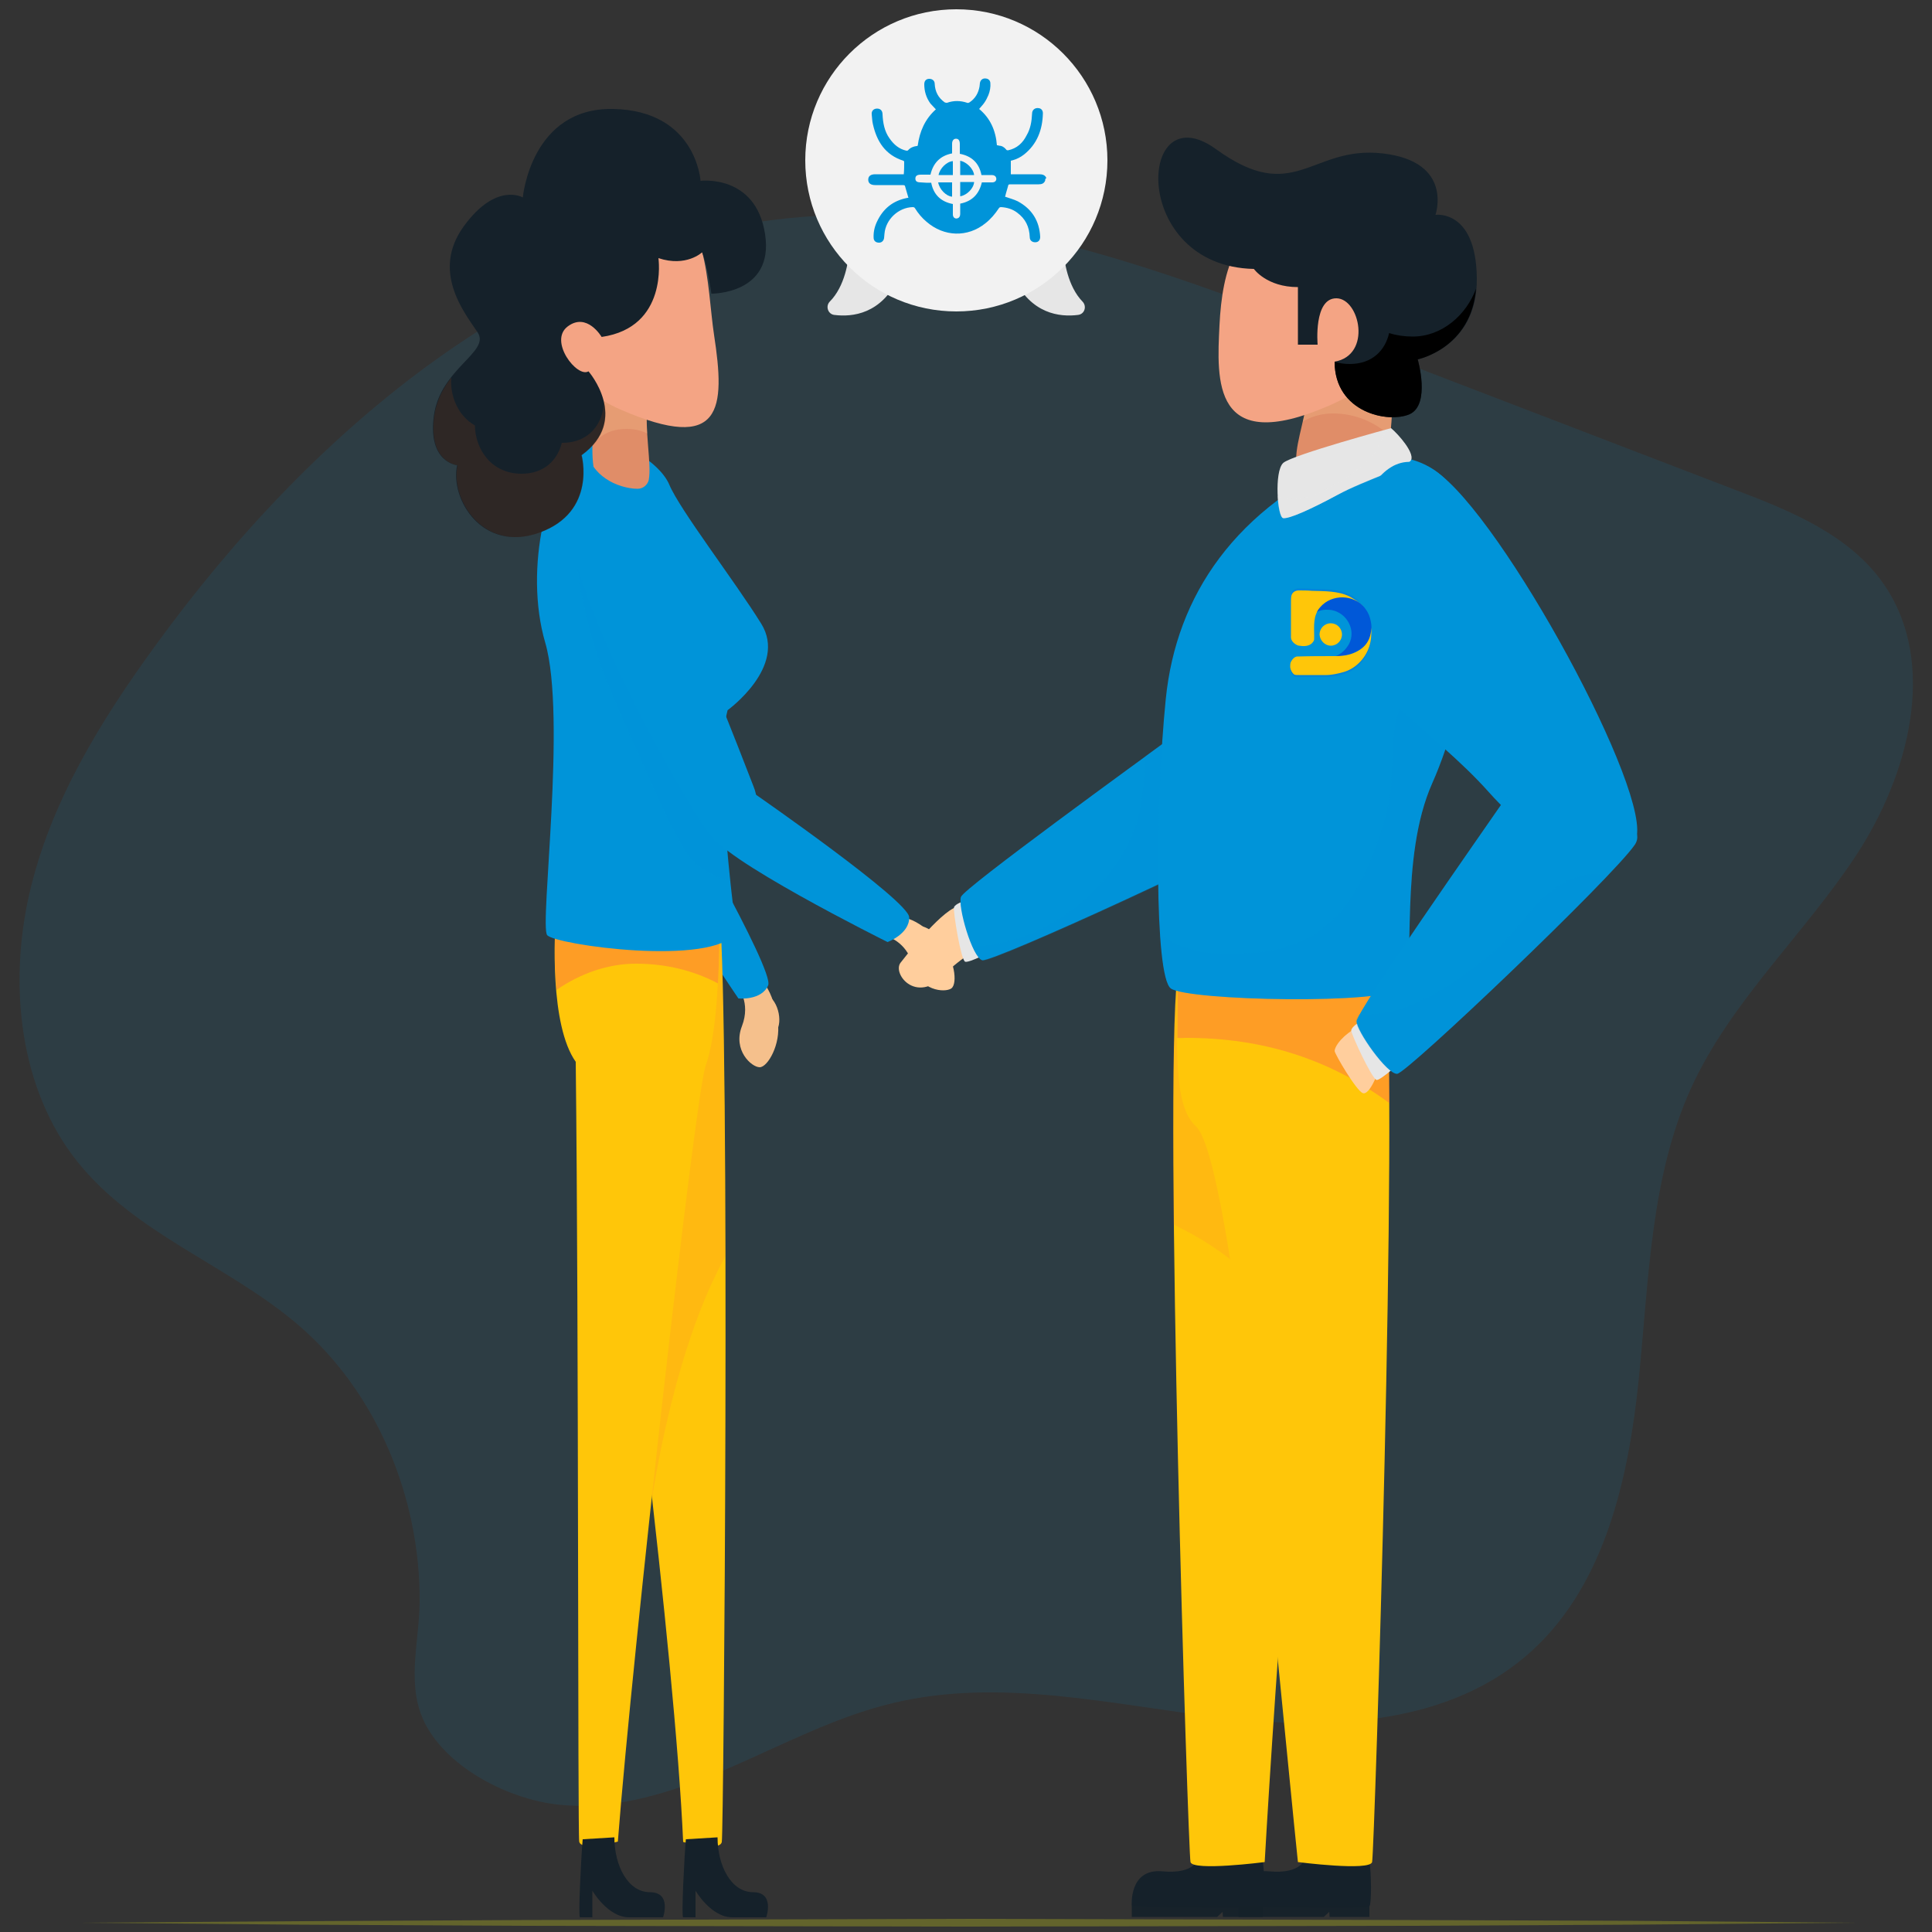 <?xml version="1.0" encoding="UTF-8"?>
<!-- Generator: Adobe Illustrator 25.0.0, SVG Export Plug-In . SVG Version: 6.00 Build 0)  -->
<svg xmlns="http://www.w3.org/2000/svg" xmlns:xlink="http://www.w3.org/1999/xlink" version="1.1" id="Layer_1" x="0px" y="0px" viewBox="0 0 500 500" style="enable-background:new 0 0 500 500;" xml:space="preserve">
<rect x="0" y="0" width="500" height="500" fill="#333333" stroke="none"/>
<style type="text/css">
	.st0{opacity:0.11;fill-rule:evenodd;clip-rule:evenodd;fill:#0094D9;}
	.st1{fill:#15212A;}
	.st2{opacity:0.92;fill:#15212A;enable-background:new    ;}
	.st3{fill:#944443;}
	.st4{fill:#FFCE9D;}
	.st5{fill:#E6E6E6;}
	.st6{fill:#0094D9;}
	.st7{opacity:0.18;fill:#0094D9;enable-background:new    ;}
	.st8{fill:#FFC609;}
	.st9{opacity:0.11;fill:#FE5456;enable-background:new    ;}
	.st10{opacity:0.36;fill:#FE5456;enable-background:new    ;}
	.st11{fill:#E08D68;}
	.st12{opacity:0.3;fill:#F5C08C;enable-background:new    ;}
	.st13{fill:#F4A484;}
	.st14{opacity:0.3;fill:#E6E6E6;enable-background:new    ;}
	.st15{fill:#F5C08C;}
	.st16{opacity:0.42;}
	.st17{opacity:0.3;fill:#0094D9;enable-background:new    ;}
	.st18{opacity:0.3;fill:#69361B;enable-background:new    ;}
	.st19{fill:#F2F2F2;}
	.st20{opacity:0.24;}
	.st21{fill:#FBFF15;}
	.st22{opacity:0.25;fill-rule:evenodd;clip-rule:evenodd;fill:#0058D8;}
	.st23{fill-rule:evenodd;clip-rule:evenodd;fill:#FFC609;}
	.st24{fill-rule:evenodd;clip-rule:evenodd;fill:#0058D8;}
</style>
<g>
	<path class="st0" d="M144.2,467c15.2,1.7,30.3-3.3,44.4-9.4s27.8-13.4,42.7-16.9c27.7-6.6,56.5,0.5,84.7,3.8s59.8,2,80.9-17.7   c18.5-17.2,24.6-44.3,27.2-69.8c2.6-25.5,3-52.1,13.5-75.3c10.3-22.6,29.2-39.7,42.8-60.4s21.2-49.6,7.2-70   c-8.8-12.8-24-19-38.2-24.4c-34.9-13.4-69.8-26.8-104.7-40.2c-44.4-17-90.5-34.4-137.7-30.5c-68,5.6-125.9,54.6-166.8,110.9   C26,186.6,13,207.7,7.6,231.3S5,281.8,20,300.6c15,18.8,39.1,26.8,57.2,42.3c20.3,17.4,31.6,44.7,31.4,71.7   c-0.1,10.8-3.7,21.8,1.6,31.8C116.4,458,132,465.6,144.2,467z"></path>
	<path class="st1" d="M326.8,481.7c0.5,2.8,0.6,11,0,11.7c-0.6,0.7-33.9,0-33.9,0s-0.9-9.9,7.9-9.1s9.3-3.5,9.3-3.5L326.8,481.7z"></path>
	<polygon class="st2" points="292.9,496.1 315,496.1 316.4,494.8 316.5,496.1 326.8,496.1 326.8,493.4 292.9,493.4  "></polygon>
	<path class="st1" d="M354.4,481.7c0.5,2.8,0.6,11,0,11.7s-33.9,0-33.9,0s-0.9-9.9,7.9-9.1s9.3-3.5,9.3-3.5L354.4,481.7z"></path>
	<polygon class="st2" points="320.5,496.1 342.6,496.1 344,494.8 344.1,496.1 354.4,496.1 354.4,493.4 320.5,493.4  "></polygon>
	<path class="st3" d="M361.5,143.2c1.2,21-32.5,96.3-44.4,99.1c-11.9,2.9-17.4-16.2-13.2-37.7c4.2-21.6,0.4-44.5,11.6-55.9   C326.8,137.2,360.2,121.9,361.5,143.2z"></path>
	<path class="st4" d="M247.6,234.7c-4.5,1.4-14.1,13.9-14.5,14.4c-2.4,2.9,4.5,11.7,12.4,2.1c1.2-1.4,5.3-4.3,5.3-4.3L247.6,234.7z"></path>
	<path class="st5" d="M249.5,233.2c0,0-2.3,0.7-2.6,1.6s1.8,13.8,2.9,14.1s6.8-2.7,6.8-2.7L249.5,233.2z"></path>
	<path class="st6" d="M254.2,248.5c2.5,0.7,69.3-29.9,77.5-36s-21.3-27-28.9-21.4s-53.3,38.7-54.1,41   C247.8,234.5,251.6,247.8,254.2,248.5z"></path>
	<path class="st7" d="M302.7,191.1c-1.2,0.9-3.5,2.6-6.4,4.7c-0.1,6.1-0.6,12.3-2.5,18.1c-2.3,6.9-6.8,12.9-12,17.9   c-7.8,7.4-19,13-30.1,13.1c0.9,2,1.8,3.5,2.6,3.7c2.5,0.7,69.3-29.9,77.5-36C339.8,206.4,310.3,185.5,302.7,191.1z"></path>
	<path class="st8" d="M355.1,252.3c0,18.4-10.4,60-13.9,67.3c-3.5,7.3-11.3,116.6-13.9,162.3c0,0-18.6,2.4-19.2,0   s-6.9-198.6-3.4-229.5L355.1,252.3L355.1,252.3z"></path>
	<path class="st9" d="M322,329c6.5,5.8,11.4,12.3,15.2,19.3c1.5-15.6,2.9-26.5,3.9-28.7c3.5-7.3,13.9-48.8,13.9-67.3h-50.4   c-1.1,9.5-1.2,34.5-0.9,64.6C310.6,320.2,316.9,324.3,322,329z"></path>
	<path class="st8" d="M304.7,252.3c0,18.4-1.2,33.7,4.8,39.2c9.9,9,21.5,143.4,26.4,190.4c0,0,18.6,2.4,19.2,0   c0.6-2.4,6.9-198.6,3.4-229.5L304.7,252.3L304.7,252.3z"></path>
	<path class="st10" d="M307,268.6c19.9,0,37.1,5.5,52.6,16.9c-0.1-15.4-0.4-27.4-1-33.3h-53.8c0,5.9-0.1,11.4-0.1,16.4   C305.4,268.7,306.2,268.6,307,268.6z"></path>
	<path class="st6" d="M351,117.8c-31.3,13.5-46.6,36.3-49.3,63.1s-3,71.7,1.3,74.9s56.2,4.3,60-0.2c3.7-4.5-1.1-33.3,7.7-53   s23-75.8-5.5-83.7L351,117.8z"></path>
	<path class="st7" d="M368.7,179.1c-6.2-1.4-7.7,7.4-8.1,11.7c-0.4,4.7-0.2,9.4-0.7,14.1c-0.5,4.4-2,8.8-3.4,12.9   c-2.8,8.3-6.9,16.7-13.9,22.3c-7.7,6.1-18,7-27.5,6.6c-5.7-0.2-10.7-1.8-14.8-4.8c0.5,7.6,1.4,12.8,2.7,13.9   c4.2,3.2,56.2,4.3,60-0.2c3.7-4.5-1.1-33.3,7.7-53c2.1-4.6,4.4-11.3,6.5-18.9C374.4,182,371.9,179.8,368.7,179.1z"></path>
	<path class="st11" d="M361.5,89.9c-3,18.5,2.8,35.3-15.6,35.5c-18.5,0.2-6.8-12.8-6.8-30.1C339.1,78,361.5,89.9,361.5,89.9z"></path>
	<path class="st12" d="M345,107c5.6,0,11,2.2,14.7,5.9c0.9-6.3,0.4-14.4,1.8-22.9c0,0-22.4-11.9-22.4,5.4c0,5-1,9.6-1.9,13.7   C339.5,107.7,342.2,107,345,107z"></path>
	<path class="st13" d="M336.6,55.5c-16.8,0-20.3,14.5-21,28.7s-1.9,33.9,28.3,20.8C374,92,389.6,55.5,336.6,55.5z"></path>
	<path class="st1" d="M345.4,93.6c0,13.2,13.9,16,19.4,13.6c5.5-2.5,2.1-14.2,2.1-14.2s15.5-3.1,15.3-21s-10.7-16.4-10.7-16.4   s4.8-13.8-13.7-15.9c-18.5-2.1-22.7,13.7-43.1-1.1s-22.4,30.3,9.8,31c0,0,3.3,4.7,11.4,4.7v14.9h5.1c0,0-1.1-12.1,4.9-12   C351.9,77.3,355.1,91.9,345.4,93.6z"></path>
	<path d="M382,74.7c-2.5,6.8-8.8,12.4-16.4,12.4c-2.1,0-4.2-0.3-6.1-0.9c-1,4.4-4.3,8-10.2,8c-1.4,0-2.7-0.2-3.9-0.6c0,0,0,0,0,0   c0,13.2,13.9,16,19.4,13.6c5.5-2.5,2.1-14.2,2.1-14.2S380.7,90.2,382,74.7z"></path>
	<g>
		<path class="st5" d="M360,110.8c2,1.7,6,6.3,5.2,8.2c-0.8,1.9-12,5.2-19.1,9.1c-7.2,3.9-12.5,6.2-14,6s-2.4-12.1,0-14.3    C334.5,117.7,360,110.8,360,110.8z"></path>
	</g>
	<path class="st14" d="M360.5,111.3c-2.5-0.3-3.2,3.3-4.2,5c-0.9,1.5-2,2.7-3.3,3.8c-3.3,2.7-7.1,5.3-10.9,7.1   c-4,1.9-8.2,2.8-11.5,1.1c0.2,3.1,0.7,5.7,1.5,5.8c1.5,0.1,6.8-2.2,14-6c7.2-3.8,18.4-7.2,19.1-9.1   C365.9,117.3,362.6,113.2,360.5,111.3z"></path>
	<path class="st6" d="M371.5,121.9c17.4,11.8,56.7,84.3,51.8,95.5s-23.4,4-38-12.4c-14.6-16.4-35.1-27.4-37.4-43.2   S353.8,110,371.5,121.9z"></path>
	<path class="st4" d="M350.3,266.4c-4,2.6-4.9,4.9-4.9,5.6s5.6,10.3,7.3,10.9c1.8,0.6,4-5.6,4-5.6L350.3,266.4z"></path>
	<path class="st5" d="M351.8,264.5c0,0-2.1,1.3-2.1,2.2c0,1,5.5,12.8,6.6,12.8c1.1,0,5.9-4.4,5.9-4.4L351.8,264.5z"></path>
	<path class="st6" d="M361.6,277.9c2.6-0.2,55.8-50.9,61.5-59.3c5.7-8.5-29-18.6-34.3-10.8c-5.3,7.7-37.8,54-37.7,56.5   C351,266.7,359,278.1,361.6,277.9z"></path>
	<path class="st7" d="M411.1,226.3c-3.6,0.4-7,2.2-9.8,4.4c-5.8,4.7-9.5,11.4-15.3,16.1c-9.6,7.8-21.6,16.5-34.3,15.7   c-0.5,0.9-0.8,1.5-0.8,1.7c0,2.5,8,13.9,10.6,13.7c2.1-0.1,38.4-34.3,54.4-51.3C414.5,226.2,412.5,226.2,411.1,226.3z"></path>
	<g>
		<path class="st4" d="M234.5,237.6c1.9,0.5,4.8,1.9,8.7,6.1s4.7,10.9,3,12.1c-1.7,1.2-8.3,0.6-9.9-5.9c-1.7-6.4-6.9-7.6-6.9-7.6    S231.9,237,234.5,237.6z"></path>
		<path class="st4" d="M238,239.6c3.7,0.5,7.9,5.4,5.6,8.1c-2.3,2.6-3.6-4.7-5.7-5.4C235.8,241.5,238,239.6,238,239.6z"></path>
	</g>
	<g>
		<g>
			<path class="st15" d="M197.8,254.6c1.2,1.5,2.7,4.4,3.5,10c0.8,5.6-2.6,11.6-4.7,11.6s-7-4.4-4.6-10.6s-1.1-10.2-1.1-10.2     S196,252.5,197.8,254.6z"></path>
			<path class="st15" d="M199.5,258.2c2.7,2.6,3.2,9-0.2,9.8c-3.4,0.8-0.2-5.9-1.5-7.7C196.5,258.5,199.5,258.2,199.5,258.2z"></path>
		</g>
		<path class="st6" d="M161.6,129.7c-6.7,25.4-1.7,78.1,0.6,80c2.3,1.9,11.1,2.5,11.7-7.8c0.6-10.3,6.6-36.1,4.2-48.1    C175.6,141.9,161.6,129.7,161.6,129.7z"></path>
		<path class="st6" d="M161.7,206.7c-1.9,5.9,29.4,51.7,29.4,51.7s6,0.6,7.7-3.4c1.7-3.9-25.6-51.1-25.6-51.1    S167.1,197.9,161.7,206.7z"></path>
	</g>
	<path class="st8" d="M146.7,235.2c0,19.4,8.2,63.1,10.9,70.8c2.7,7.7,17.1,122.7,19.2,170.7c0,0,9.5,2.6,10,0s2.2-208.9-0.6-241.4   L146.7,235.2L146.7,235.2z"></path>
	<path class="st9" d="M187.7,325.2c-0.1-41.2-0.5-77.8-1.5-90h-39.5c0,19.4,8.2,63.1,10.9,70.8c1.5,4.2,6.6,41.2,11.2,81.5   C171.1,372.9,176.8,344.8,187.7,325.2z"></path>
	<path class="st8" d="M186.2,235.2c0,19.4-0.9,33-3.6,40.7c-2.7,7.7-18.9,151.4-22.7,200.7c0,0-9.5,2.6-10,0   c-0.4-2-0.1-131.9-0.9-201.8c-6.7-9.5-5.6-32.9-5-39.6L186.2,235.2L186.2,235.2z"></path>
	<path class="st10" d="M164.6,249.4c7.8,0,15,1.8,21.2,5.1c0.3-5.6,0.4-12.1,0.4-19.3H144c-0.3,3.7-0.8,12.4,0,21   C150.1,252,157.2,249.4,164.6,249.4z"></path>
	<g>
		<path class="st6" d="M151.1,115.4c-9.4,6.1-15.6,31.7-10,50.9s-1.5,73.2,0.5,75.7c1.9,2.5,42.9,8.3,49-0.7c0,0-6.1-43.3-2.3-57.5    c0,0,15.6-11.3,8.7-22.4s-21.1-29.5-23.8-36C170.5,119,157.4,111.3,151.1,115.4z"></path>
	</g>
	<g class="st16">
		<path class="st17" d="M170.9,173.1c-4-5.1-7.9-10.3-11.8-15.5c-3.3-4.4-6.9-8.9-9.6-13.7c-0.3,4.1,0.6,8.2,1.5,12.3    c0.9,4.2,1.8,8.3,3.2,12.4c2.8,8.6,6.6,16.8,10.3,25c3.9,8.7,7.5,17.7,12.3,25.9c2.9,5,7.3,7.1,12.3,8.7    c-1.2-11-2.4-26.6-1.7-37.2C181.5,185.4,175.9,179.5,170.9,173.1z"></path>
	</g>
	<path class="st11" d="M167.9,124.2c-0.3,1.3-1.5,2.3-2.9,2.3c-1.4,0-2.9-0.3-4.2-0.7c-2.9-0.9-5.5-2.6-7.2-5   c-0.9-5.8,0.6-14.4,0.4-23.6c0,0,15-8.8,13.6,5.8C166.7,111.9,168.7,119.8,167.9,124.2z"></path>
	<path class="st12" d="M153.3,115.3c1.8-2.6,4.7-4.3,8.8-4.3c2.1,0,3.9,0.4,5.4,1.2c-0.2-2.8-0.2-5.9,0.1-9.2   c1.4-14.6-13.6-5.8-13.6-5.8C154.1,103.8,153.4,110.1,153.3,115.3z"></path>
	<path class="st13" d="M168.7,52c14.8,0,14.2,22.3,16.1,34.7c2.9,19,2.3,30.8-24.2,19.3S122.1,52,168.7,52z"></path>
	<path class="st1" d="M170.4,66.8c0,0,2.6,17.9-14.7,20.4c0,0-3.8-6.5-8.8-2.7c-5,3.8,2.5,13.4,5.4,11.6c0,0,10.9,12.5-1.8,21.7   c0,0,4,14.6-10.8,20s-23.3-8.6-21.4-17.4c0,0-7.7-0.7-6-12.9c1.7-12.2,14.7-16.4,11.3-21.5c-3.5-5.2-12-15.8-3.6-27.4   s15.3-7.5,15.3-7.5s2.1-23.4,23.5-22.9s22.5,18.6,22.5,18.6s14.3-1.8,16.7,13.8c2.4,15.6-13.9,15.4-13.9,15.4s-1.1-7.7-2.4-10.7   C181.7,65.3,177.6,69.2,170.4,66.8z"></path>
	<path class="st18" d="M145.5,114.6c-0.1,0-0.1,0-0.1,0c-1.1,4.4-4.5,8-10.4,8c-7.9,0-12-6.4-12.1-12.5c-4.4-2.5-6.5-7.7-6.1-12.4   c-2,2.6-3.8,5.8-4.4,9.8c-1.7,12.2,6,12.9,6,12.9c-1.9,8.8,6.7,22.8,21.4,17.4c14.7-5.4,10.8-20,10.8-20c6.1-4.4,6.7-9.6,5.7-13.8   C156.1,109.5,152.6,114.6,145.5,114.6z"></path>
	<path class="st1" d="M150.8,476c-0.4,4.5-1.2,20.2-0.7,20.2s3.2,0,3.2,0v-6.9c0,0,4,6.9,9.5,6.9s8.8,0,8.8,0s2.3-6.5-3.4-6.5   s-9.2-6.9-9.2-14.2L150.8,476z"></path>
	<path class="st1" d="M177.5,476c-0.4,4.5-1.2,20.2-0.7,20.2s3.2,0,3.2,0v-6.9c0,0,4,6.9,9.5,6.9s8.8,0,8.8,0s2.3-6.5-3.4-6.5   s-9.2-6.9-9.2-14.2L177.5,476z"></path>
	<path class="st6" d="M147.9,140.2c4.9,25.9,34.8,76.9,37.6,77.7c2.9,0.7,13.4-4.8,9.5-14.4c-3.8-9.6-14.6-38.8-21.9-48.6   C165.8,145.1,147.9,140.2,147.9,140.2z"></path>
	<path class="st6" d="M183.8,215.3c0.8,6.1,45.9,28.5,45.9,28.5s5.7-2.1,5.6-6.4c-0.1-4.3-39.9-31.9-39.9-31.9   S184.9,205.1,183.8,215.3z"></path>
	<path class="st5" d="M219.8,64.6c-0.2,2.9-1.1,9.5-5.1,13.5c-1.1,1.2-0.4,3.2,1.2,3.4c4.7,0.6,12.2-0.2,16.7-9.7   c5.8-12.3-6.8-10.1-11.3-9C220.4,63,219.8,63.7,219.8,64.6z"></path>
	<path class="st5" d="M275.2,64.6c0.2,2.9,1.1,9.5,5,13.5c1.1,1.2,0.5,3.2-1.2,3.4c-4.7,0.6-12.2-0.2-16.7-9.7   c-5.8-12.3,6.8-10.1,11.3-9C274.5,63,275.2,63.7,275.2,64.6z"></path>
	<circle class="st19" cx="247.5" cy="41.5" r="39.1"></circle>
	<g>
		<path class="st6" d="M270.5,46.7c-0.3,0.8-0.9,1-1.7,1c-2.5,0-4.9,0-7.4,0c-0.3,0-0.5,0.1-0.5,0.4c-0.2,0.8-0.5,1.6-0.7,2.5    c0,0.1-0.1,0.3-0.1,0.3c1.1,0.4,2.3,0.7,3.3,1.2c3.7,2,5.6,5.1,5.8,9.2c0,0.9-0.5,1.4-1.3,1.4c-0.8,0-1.4-0.5-1.4-1.3    c-0.1-2.7-1.1-4.8-3.3-6.4c-1.2-0.9-2.6-1.3-4.1-1.4c-0.3,0-0.5,0.1-0.6,0.3c-1,1.5-2.1,2.8-3.5,3.9c-4.6,3.7-10.7,3.5-15.2-0.4    c-1.2-1-2.2-2.2-3-3.5c-0.1-0.2-0.3-0.3-0.6-0.3c-3.7,0.1-7,3.2-7.3,6.9c0,0.4-0.1,0.7-0.1,1.1c-0.1,0.7-0.6,1.2-1.3,1.2    c-0.8,0-1.3-0.4-1.4-1.1c-0.1-1.5,0.2-2.9,0.8-4.2c1.6-3.5,4.2-5.6,8-6.3c0.1,0,0.2,0,0.2,0c-0.3-1-0.6-2.1-0.9-3.1    c0-0.1-0.3-0.2-0.4-0.2c-2.3,0-4.6,0-6.9,0c-0.1,0-0.3,0-0.4,0c-1.2,0-1.8-0.5-1.8-1.4c0-0.9,0.6-1.4,1.8-1.4c1.4,0,2.8,0,4.3,0    c0.9,0,1.7,0,2.6,0c0.2,0,0.3,0,0.5,0c0.1-1.1,0.1-2.2,0.1-3.2c0-0.1-0.1-0.3-0.2-0.3c-4.7-1.5-6.9-5-7.9-9.5    c-0.2-0.8-0.2-1.7-0.3-2.5c-0.1-0.9,0.5-1.5,1.4-1.5c0.8,0,1.4,0.5,1.4,1.5c0.1,2.2,0.5,4.4,1.8,6.2c1.1,1.6,2.5,2.8,4.4,3.2    c0.1,0,0.3,0,0.4-0.1c0.6-0.7,1.4-1,2.2-1.1c0.1,0,0.2,0,0.3-0.1c0.5-3.7,1.9-6.9,4.7-9.4c-0.5-0.5-0.9-1-1.4-1.5    c-1.1-1.5-1.6-3.2-1.6-5c0-0.9,0.5-1.4,1.3-1.4c0.8,0,1.4,0.5,1.4,1.3c0.1,2,0.9,3.6,2.6,4.8c0.2,0.1,0.4,0.1,0.6,0.1    c1.7-0.6,3.4-0.6,5.2,0c0.2,0.1,0.4,0,0.6-0.1c1.5-1,2.3-2.4,2.6-4.1c0-0.3,0.1-0.6,0.1-0.9c0.1-0.7,0.6-1.2,1.3-1.2    c0.8,0,1.3,0.4,1.4,1.1c0.1,1.1-0.1,2.2-0.5,3.2c-0.3,0.7-0.6,1.3-1,1.9s-0.9,1.1-1.4,1.7c2.9,2.4,4.3,5.6,4.6,9.4    c0.2,0,0.4,0,0.5,0.1c0.8,0,1.4,0.4,1.9,1c0.1,0.2,0.3,0.2,0.5,0.2c2.3-0.5,3.8-1.9,4.8-3.9c1-1.7,1.3-3.6,1.4-5.6    c0-1,0.8-1.6,1.8-1.4c0.6,0.1,1,0.6,1,1.3c-0.1,4.3-1.5,8-4.9,10.7c-0.9,0.7-1.9,1.2-3,1.5c-0.2,0-0.3,0.1-0.4,0.1    c0,1.2,0,2.3,0,3.5c0.2,0,0.4,0,0.6,0c2.3,0,4.5,0,6.8,0c0.8,0,1.5,0.2,1.8,1C270.5,46.2,270.5,46.4,270.5,46.7z M241,47.3    c0.6,3.1,2.5,4.9,5.6,5.5c0,0.2,0,0.3,0,0.5c0,0.8,0,1.5,0,2.2c0,0.8,0.6,1.2,1.2,1c0.4-0.1,0.7-0.5,0.7-1.1c0-0.9,0-1.8,0-2.7    c3.1-0.6,4.9-2.5,5.6-5.5c0.2,0,0.4,0,0.5,0c0.8,0,1.5,0,2.2,0c0.8,0,1.2-0.6,1-1.2c-0.1-0.4-0.5-0.7-1.1-0.7c-0.9,0-1.8,0-2.7,0    c-0.6-3.1-2.5-4.9-5.6-5.5c0-0.8,0-1.7,0-2.5c0-0.9-0.3-1.4-1-1.4c-0.6,0-1,0.5-1,1.3c0,0.8,0,1.7,0,2.5c-3.1,0.6-4.9,2.5-5.6,5.5    c-0.9,0-1.7,0-2.5,0c-0.9,0-1.4,0.3-1.4,1c0,0.7,0.4,1,1.4,1C239.3,47.3,240.1,47.3,241,47.3z"></path>
		<path class="st6" d="M246.6,41.7c0,1.2,0,2.4,0,3.6c-1.2,0-2.5,0-3.7,0C243.2,43.6,245,41.8,246.6,41.7z"></path>
		<path class="st6" d="M242.8,47.2c1.2,0,2.4,0,3.6,0c0,1.2,0,2.5,0,3.7C244.9,50.8,243.1,49,242.8,47.2z"></path>
		<path class="st6" d="M248.5,50.8c0-1.2,0-2.4,0-3.7c1.2,0,2.4,0,3.6,0C252,48.7,250.3,50.5,248.5,50.8z"></path>
		<path class="st6" d="M252.1,45.3c-1.2,0-2.4,0-3.6,0c0-1.2,0-2.4,0-3.7C250.1,41.9,251.9,43.6,252.1,45.3z"></path>
	</g>
	<g class="st20">
		<polygon class="st21" points="20,497.6 77.5,497.2 135,496.9 250,496.6 365,496.9 422.5,497.1 480,497.6 422.5,498.1 365,498.4     250,498.6 135,498.4 77.5,498.1   "></polygon>
	</g>
</g>
<g>
	<path class="st22" d="M333.9,173.2c0.1,0.7,0.5,1.5,1.1,1.9c0.2,0.1,0.9,0.1,1.2,0.1c0.8,0,1.5,0,2.3,0c1.6,0,3.2,0,4.8,0   c1.3,0,3.2-0.4,4.5-0.8c0.2-0.1,0.4-0.1,0.6-0.2c3.2-1.2,5.7-4.3,6.3-7.7c0,0,0.3-1.4,0.2-3.6c-0.1,3.1-1.4,5.1-4.1,6.4   c-1.7,0.8-3.4,1-5.3,1c-3.2,0-6.4,0-9.7,0.1c-0.3,0-0.3,0-0.7,0.2c-0.5,0.3-0.9,0.9-1.1,1.4C333.9,172.4,333.9,172.8,333.9,173.2z"></path>
	<path class="st22" d="M352.8,156.5c-0.2-0.2-1.6-1.5-4.2-2c0,0-2.5-0.5-4.7,0.6c-1,0.4-2.4,1.7-2.9,2.6c-1.3,2.2-0.8,4.9-0.9,7.4   c0,0.3-0.4,0.8-0.6,1c-0.9,0.8-2.2,0.8-3.3,0.6c-0.3,0-0.6-0.2-0.8-0.3c-0.7-0.4-1.3-1.1-1.3-1.9c0-3,0-5.9,0-8.9v-0.1   c0-0.4,0-1.4,0.1-1.8c0.2-0.9,1-1.4,1.9-1.4c1.1,0,2.3,0,3.4,0.1c3.2,0.1,6.9,0,9.8,1.5c0,0,2,1,3.2,2.4c0,0,0,0,0,0   C352.6,156.4,352.7,156.4,352.8,156.5z"></path>
	<path class="st23" d="M352.8,156.9c-0.2-0.2-1.6-1.5-4.2-2c0,0-2.5-0.5-4.7,0.6c-1,0.4-2.4,1.7-2.9,2.6c-1.3,2.2-0.8,4.9-0.9,7.4   c0,0.3-0.4,0.8-0.6,1c-0.9,0.8-2.2,0.8-3.3,0.6c-0.3,0-0.6-0.2-0.8-0.3c-0.7-0.4-1.3-1.1-1.3-1.9c0-3,0-5.9,0-8.9V156   c0-0.4,0-1.4,0.1-1.8c0.2-0.9,1-1.4,1.9-1.4c1.1,0,2.3,0,3.4,0.1c3.2,0.1,6.9,0,9.8,1.5c0,0,2,1,3.2,2.4c0,0,0,0,0,0   C352.6,156.7,352.7,156.8,352.8,156.9z"></path>
	<path class="st24" d="M345.3,169.9c0,0,2.2-0.4,3.8-3.2c1.9-3.5-0.4-8-4.4-8.8c-0.5-0.1-1.1-0.1-1.6-0.1c-0.8,0-1.6,0.2-2.3,0.6   c0.2-0.3,0.3-0.5,0.5-0.8c0.3-0.4,0.6-0.7,0.9-1c0,0,0,0,0.1-0.1c3.3-3,8.9-2.4,11.3,1.4c0.3,0.4,0.5,0.9,0.7,1.3   c1.4,3.7,0.6,7.8-3.4,9.5C349,169.7,347.3,169.8,345.3,169.9z"></path>
	<path class="st23" d="M333.9,172.7c0.1,0.7,0.5,1.5,1.1,1.9c0.2,0.1,0.9,0.1,1.2,0.1c0.8,0,1.5,0,2.3,0c1.6,0,3.2,0,4.8,0   c1.3,0,3.2-0.4,4.5-0.8c0.2-0.1,0.4-0.1,0.6-0.2c3.2-1.2,5.7-4.3,6.3-7.7c0,0,0.3-1.4,0.2-3.6c-0.1,3.1-1.4,5.1-4.1,6.4   c-1.7,0.8-3.4,1-5.3,1c-3.2,0-6.4,0-9.7,0.1c-0.3,0-0.3,0-0.7,0.2c-0.5,0.3-0.9,0.9-1.1,1.4C333.9,171.9,333.9,172.3,333.9,172.7z"></path>
	<path class="st23" d="M344.4,167.1c1.6,0,2.9-1.3,2.9-2.9c0-1.6-1.3-2.9-2.9-2.9c-1.6,0-2.9,1.3-2.9,2.9   C341.6,165.8,342.9,167.1,344.4,167.1z"></path>
</g>
</svg>
